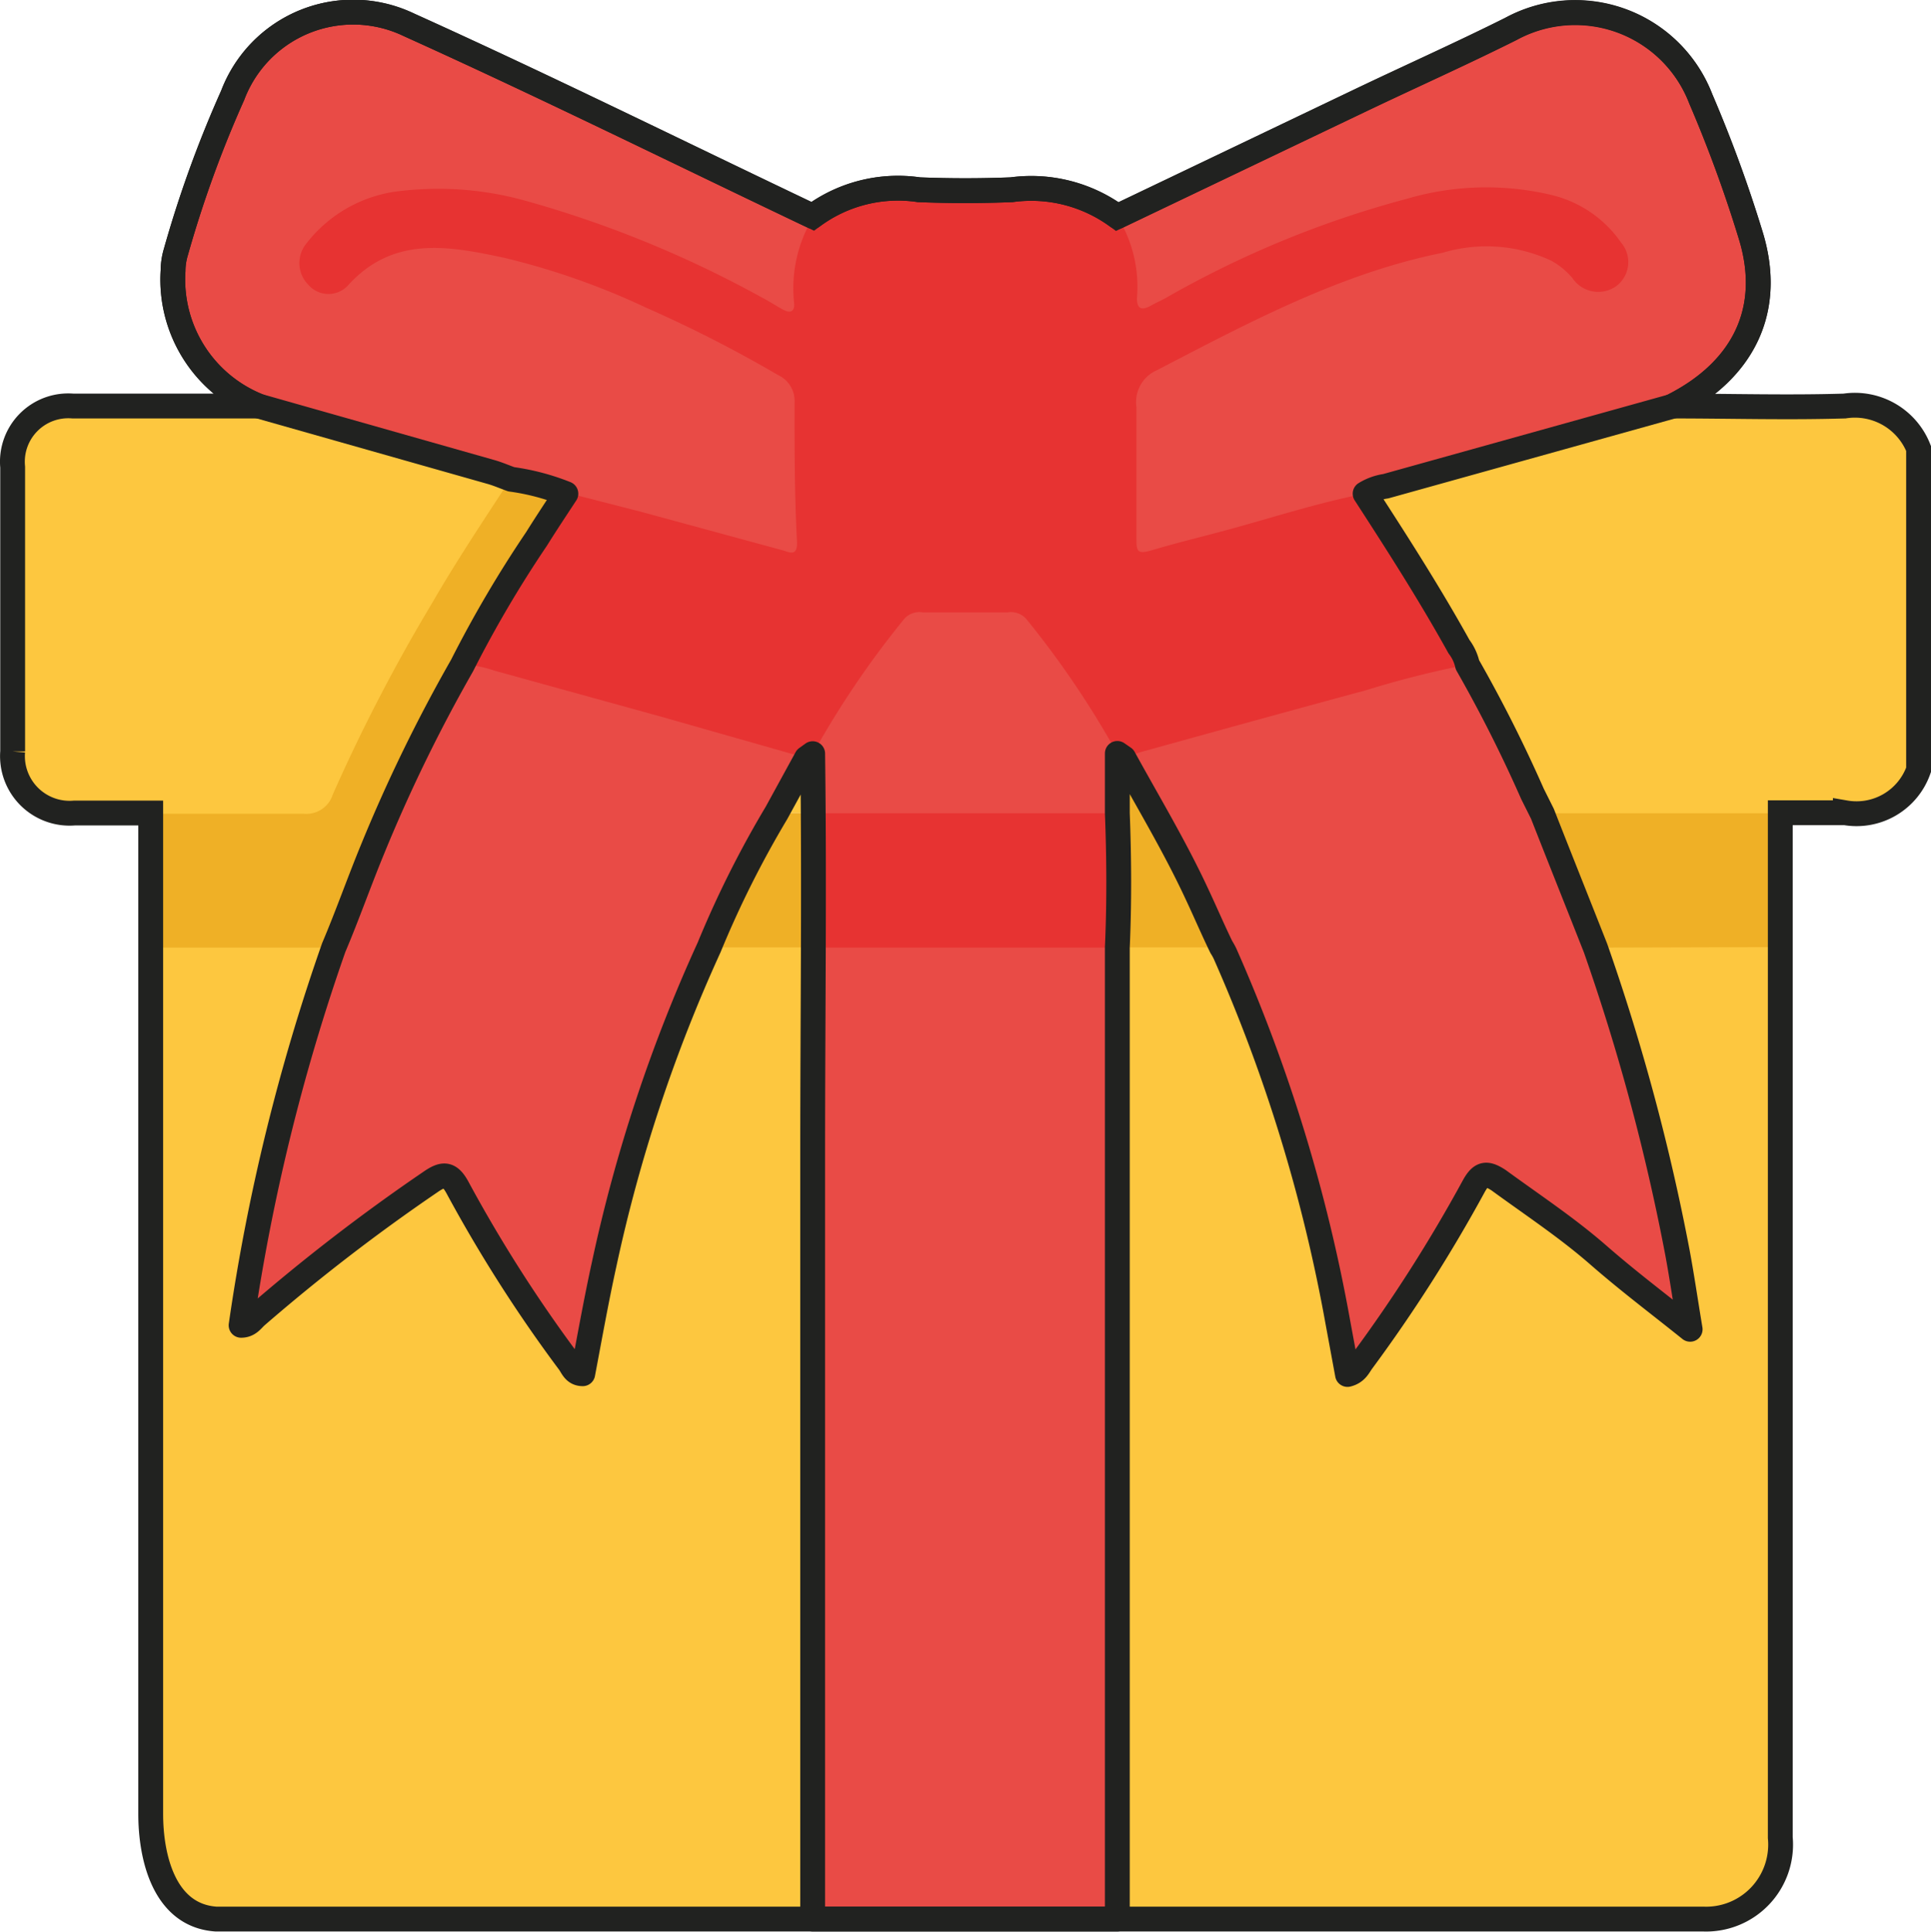 <?xml version="1.0" encoding="UTF-8"?> <svg xmlns="http://www.w3.org/2000/svg" viewBox="0 0 77.77 77.79"> <g id="Слой_2" data-name="Слой 2"> <g id="POST_5" data-name="POST 5"> <path d="M74.29,16.35c-2.31.07-4.62,0-6.93,0l-11.52,3.2a2.18,2.18,0,0,0-.83.3c1.31,2,2.61,4.05,3.78,6.16a1.88,1.88,0,0,1,.34.73A56.2,56.2,0,0,1,61.75,32l.4.8c.71,1.81,1.43,3.61,2.14,5.41a85.1,85.1,0,0,1,3.3,12.27c.18,1,.32,1.94.51,3.08-1.32-1.08-2.51-2.06-3.71-3s-2.68-2-4-3c-.46-.32-.68-.29-1,.23a60.64,60.64,0,0,1-4.5,7.06c-.14.19-.23.44-.59.53l-.39-2.11a65.07,65.07,0,0,0-4.54-14.83,2.34,2.34,0,0,0-.15-.27h0c-.33-.72-.64-1.45-1-2.17-.87-1.87-2-3.63-2.93-5.45L45,30.35c0,.8,0,1.6,0,2.41.06,1.8.07,3.6,0,5.4h.07c0,.2,0,.4,0,.6V76.68c0,.15,0,.3,0,.45h0v.15H68.59A3,3,0,0,0,71.7,74V39.12c0-.33,0-.65,0-1l0-5.39c.87,0,1.75,0,2.62,0A2.65,2.65,0,0,0,77.27,31V18.06A2.76,2.76,0,0,0,74.29,16.35Z" style="fill:#fdc73f"></path> <path d="M23.48,55.32c-.35,0-.42-.29-.56-.47a57.29,57.29,0,0,1-4.47-7c-.33-.62-.59-.61-1.12-.24a76.26,76.26,0,0,0-7,5.39c-.16.14-.29.35-.61.37a80.74,80.74,0,0,1,3.77-15.21h0c.52-1.32,1-2.64,1.56-3.95a63.09,63.09,0,0,1,3.6-7.45,47.07,47.07,0,0,1,3-5.1c.38-.61.78-1.21,1.18-1.82a9.27,9.27,0,0,0-2.2-.58h0c-.28-.1-.55-.22-.84-.3l-9.34-2.6c-2.49,0-5,0-7.48,0A2.25,2.25,0,0,0,.51,18.81c0,3.82,0,7.63,0,11.45A2.3,2.3,0,0,0,3,32.74c1,0,2.05,0,3.07,0,0,1.79,0,3.59,0,5.39,0,.32,0,.64,0,1,0,11.31,0,22.62,0,33.92,0,1.74.54,4.08,2.62,4.23.47,0,.94,0,1.41,0H32.74v-.15q0-5.72,0-11.45V39.12c0-.32,0-.64,0-1H28.57a61.92,61.92,0,0,0-4.23,12.77C24,52.38,23.76,53.84,23.48,55.32Z" style="fill:#fdc73f"></path> <path d="M32.78,38.16l-.06-5.41H31.28a40.79,40.79,0,0,0-2.71,5.41h4.21Z" style="fill:#fdc73f"></path> <path d="M32.77,32.76l0-2.41-.25.18-1.21,2.21h1.49Z" style="fill:#fdc73f"></path> <path d="M67.36,16.36c2.9-1.46,4.07-3.93,3.14-6.91a53.49,53.49,0,0,0-2-5.46,5.42,5.42,0,0,0-7.65-2.82c-2,1-4.06,1.92-6.09,2.89L45,8.72a5.87,5.87,0,0,0-4.26-1.08c-1.24.05-2.49.05-3.73,0a5.78,5.78,0,0,0-4.28,1.07C27.33,6.14,21.94,3.47,16.47,1a5.19,5.19,0,0,0-7.1,2.84,45.85,45.85,0,0,0-2.29,6.32,2.65,2.65,0,0,0-.11.74,5.48,5.48,0,0,0,3.44,5.45L19.75,19c.29.08.56.2.84.3a9.27,9.27,0,0,1,2.2.58c-.4.61-.8,1.21-1.18,1.82a47.07,47.07,0,0,0-3,5.1A63.09,63.09,0,0,0,15,34.21c-.54,1.31-1,2.63-1.56,3.95A80.74,80.74,0,0,0,9.71,53.37c.32,0,.45-.23.61-.37a76.26,76.26,0,0,1,7-5.39c.53-.37.79-.38,1.12.24a57.29,57.29,0,0,0,4.47,7c.14.18.21.47.56.47.28-1.48.54-2.94.86-4.4a61.92,61.92,0,0,1,4.23-12.77,40.79,40.79,0,0,1,2.71-5.41l1.21-2.21.25-.18,0,2.41h-.05l.06,5.41h-.06c0,.33,0,.65,0,1V65.68q0,5.73,0,11.45v.15H45v-.15c0-.15,0-.3,0-.45V38.75c0-.2,0-.4,0-.6H45c.08-1.8.07-3.6,0-5.4,0-.81,0-1.61,0-2.41l.26.18c1,1.82,2.06,3.58,2.93,5.45.34.72.65,1.45,1,2.17a2.34,2.34,0,0,1,.15.27,65.07,65.07,0,0,1,4.54,14.83l.39,2.11c.36-.09.45-.34.59-.53a60.64,60.64,0,0,0,4.5-7.06c.29-.52.51-.55,1-.23,1.37,1,2.75,1.91,4,3s2.39,1.94,3.71,3c-.19-1.14-.33-2.11-.51-3.08a85.1,85.1,0,0,0-3.3-12.27c-.71-1.8-1.43-3.6-2.14-5.41l-.4-.8a56.2,56.2,0,0,0-2.62-5.2h0a1.88,1.88,0,0,0-.34-.73c-1.17-2.11-2.47-4.14-3.78-6.16a2.18,2.18,0,0,1,.83-.3Z" style="fill:#e94b46"></path> <path d="M18.64,26.76A63.09,63.09,0,0,0,15,34.21c-.54,1.31-1,2.63-1.56,3.95H6.1c0-1.8,0-3.6,0-5.39,2.05,0,4.1,0,6.14,0A1.11,1.11,0,0,0,13.4,32a70.29,70.29,0,0,1,4-7.71c1-1.73,2.11-3.39,3.2-5.06a9.27,9.27,0,0,1,2.2.58c-.4.61-.8,1.21-1.18,1.82A47.07,47.07,0,0,0,18.64,26.76Z" style="fill:#efb026"></path> <path d="M28.57,38.15a40.79,40.79,0,0,1,2.71-5.41h1.44l.06,5.41H28.57Z" style="fill:#efb026"></path> <path d="M64.29,38.16c-.71-1.8-1.43-3.6-2.14-5.41h9.57c0,1.79,0,3.59,0,5.39Z" style="fill:#efb026"></path> <path d="M45.29,30.53c1,1.82,2.06,3.58,2.93,5.45.34.72.65,1.45,1,2.17H45c.08-1.8.07-3.6,0-5.4,0-.81,0-1.61,0-2.41Z" style="fill:#efb026"></path> <path d="M45.29,30.53,45,30.35a37.1,37.1,0,0,0-3.68-5.44.83.83,0,0,0-.74-.25H37.16a.81.81,0,0,0-.74.26,37,37,0,0,0-3.68,5.43l-.25.18-5.83-1.66L19.89,27a4.4,4.4,0,0,0-1.25-.24,47.07,47.07,0,0,1,3-5.1c.38-.61.78-1.21,1.18-1.82l3,.77,5.7,1.55c.28.08.59.26.58-.32C32,20,32,18.1,32,16.23a1.15,1.15,0,0,0-.67-1.13A52.36,52.36,0,0,0,26,12.38a29.53,29.53,0,0,0-5.7-2c-2.25-.48-4.49-.9-6.31,1.14a1.07,1.07,0,0,1-1.57-.05,1.24,1.24,0,0,1-.1-1.64,5.54,5.54,0,0,1,3.51-2.1,13.06,13.06,0,0,1,5.32.35,44.43,44.43,0,0,1,9.48,3.87c.31.16.6.35.91.52s.48.06.44-.29a5.5,5.5,0,0,1,.77-3.43A5.78,5.78,0,0,1,37,7.65c1.24,0,2.49,0,3.73,0A5.87,5.87,0,0,1,45,8.72,5.32,5.32,0,0,1,45.79,12c0,.47.21.5.56.31.19-.11.4-.2.6-.31a40.44,40.44,0,0,1,9.73-4,11.34,11.34,0,0,1,5.84-.14,4.75,4.75,0,0,1,2.77,1.91,1.21,1.21,0,0,1-.18,1.74,1.25,1.25,0,0,1-1.78-.31,3,3,0,0,0-.85-.7,6.15,6.15,0,0,0-4.38-.32C54,11,50.27,13,46.59,14.91a1.4,1.4,0,0,0-.82,1.49c0,1.75,0,3.5,0,5.24,0,.53,0,.69.58.53,1-.3,2-.54,3-.81,1.89-.51,3.77-1.13,5.71-1.5,1.31,2,2.61,4.05,3.78,6.16a1.88,1.88,0,0,1,.34.73A39,39,0,0,0,55,27.8c-3,.81-6,1.64-9,2.47C45.75,30.34,45.53,30.44,45.29,30.53Z" style="fill:#e73332"></path> <path d="M45,32.76c.06,1.8.07,3.6,0,5.4H32.78l-.06-5.41H45Z" style="fill:#e73332"></path> <path d="M74.29,16.35c-2.31.07-4.62,0-6.93,0,2.9-1.46,4.07-3.93,3.14-6.91a53.49,53.49,0,0,0-2-5.46,5.42,5.42,0,0,0-7.65-2.82c-2,1-4.06,1.92-6.09,2.89L45,8.72a5.87,5.87,0,0,0-4.26-1.08c-1.24.05-2.49.05-3.73,0a5.78,5.78,0,0,0-4.28,1.07C27.33,6.14,21.94,3.47,16.47,1a5.19,5.19,0,0,0-7.1,2.84,45.85,45.85,0,0,0-2.29,6.32,2.65,2.65,0,0,0-.11.74,5.48,5.48,0,0,0,3.44,5.45c-2.49,0-5,0-7.48,0A2.25,2.25,0,0,0,.51,18.81c0,3.82,0,7.63,0,11.45A2.3,2.3,0,0,0,3,32.74c1,0,2.05,0,3.07,0,0,1.79,0,3.59,0,5.39,0,.32,0,.64,0,1,0,11.31,0,22.62,0,33.92,0,1.74.54,4.08,2.62,4.23.47,0,.94,0,1.41,0H68.59A3,3,0,0,0,71.7,74V39.12c0-.33,0-.65,0-1l0-5.39c.87,0,1.75,0,2.62,0A2.65,2.65,0,0,0,77.27,31V18.06A2.76,2.76,0,0,0,74.29,16.35Z" style="fill:none;stroke:#212220;stroke-miterlimit:10"></path> <path d="M67.36,16.36c2.9-1.46,4.07-3.93,3.14-6.91a53.49,53.49,0,0,0-2-5.46,5.42,5.42,0,0,0-7.65-2.82c-2,1-4.06,1.92-6.09,2.89L45,8.72a5.87,5.87,0,0,0-4.26-1.08c-1.24.05-2.49.05-3.73,0a5.78,5.78,0,0,0-4.28,1.07C27.33,6.14,21.94,3.47,16.47,1a5.19,5.19,0,0,0-7.1,2.84,45.85,45.85,0,0,0-2.29,6.32,2.65,2.65,0,0,0-.11.74,5.48,5.48,0,0,0,3.44,5.45L19.75,19c.29.08.56.2.84.3a9.27,9.27,0,0,1,2.2.58c-.4.61-.8,1.21-1.18,1.82a47.07,47.07,0,0,0-3,5.1A63.09,63.09,0,0,0,15,34.21c-.54,1.31-1,2.63-1.56,3.95A80.74,80.74,0,0,0,9.71,53.37c.32,0,.45-.23.61-.37a76.26,76.26,0,0,1,7-5.39c.53-.37.79-.38,1.12.24a57.29,57.29,0,0,0,4.47,7c.14.18.21.47.56.47.28-1.48.54-2.94.86-4.4a61.92,61.92,0,0,1,4.23-12.77,40.79,40.79,0,0,1,2.71-5.41l1.21-2.21.25-.18c.07,5.35,0,10.7,0,16.06V65.68q0,5.73,0,11.45v.15H45v-.15c0-.15,0-.3,0-.45V38.75c0-.2,0-.4,0-.6H45c.08-1.8.07-3.6,0-5.4,0-.81,0-1.61,0-2.41l.26.18c1,1.82,2.06,3.58,2.93,5.45.34.72.65,1.45,1,2.17a2.34,2.34,0,0,1,.15.27,65.07,65.07,0,0,1,4.54,14.83l.39,2.11c.36-.09.45-.34.59-.53a60.64,60.64,0,0,0,4.5-7.06c.29-.52.51-.55,1-.23,1.37,1,2.75,1.91,4,3s2.39,1.94,3.71,3c-.19-1.14-.33-2.11-.51-3.08a85.1,85.1,0,0,0-3.3-12.27c-.71-1.8-1.43-3.6-2.14-5.41l-.4-.8a56.2,56.2,0,0,0-2.62-5.2,1.88,1.88,0,0,0-.34-.73c-1.17-2.11-2.47-4.14-3.78-6.16a2.18,2.18,0,0,1,.83-.3Z" style="fill:none;stroke:#212220;stroke-linecap:round;stroke-linejoin:round"></path> </g> </g> </svg> 